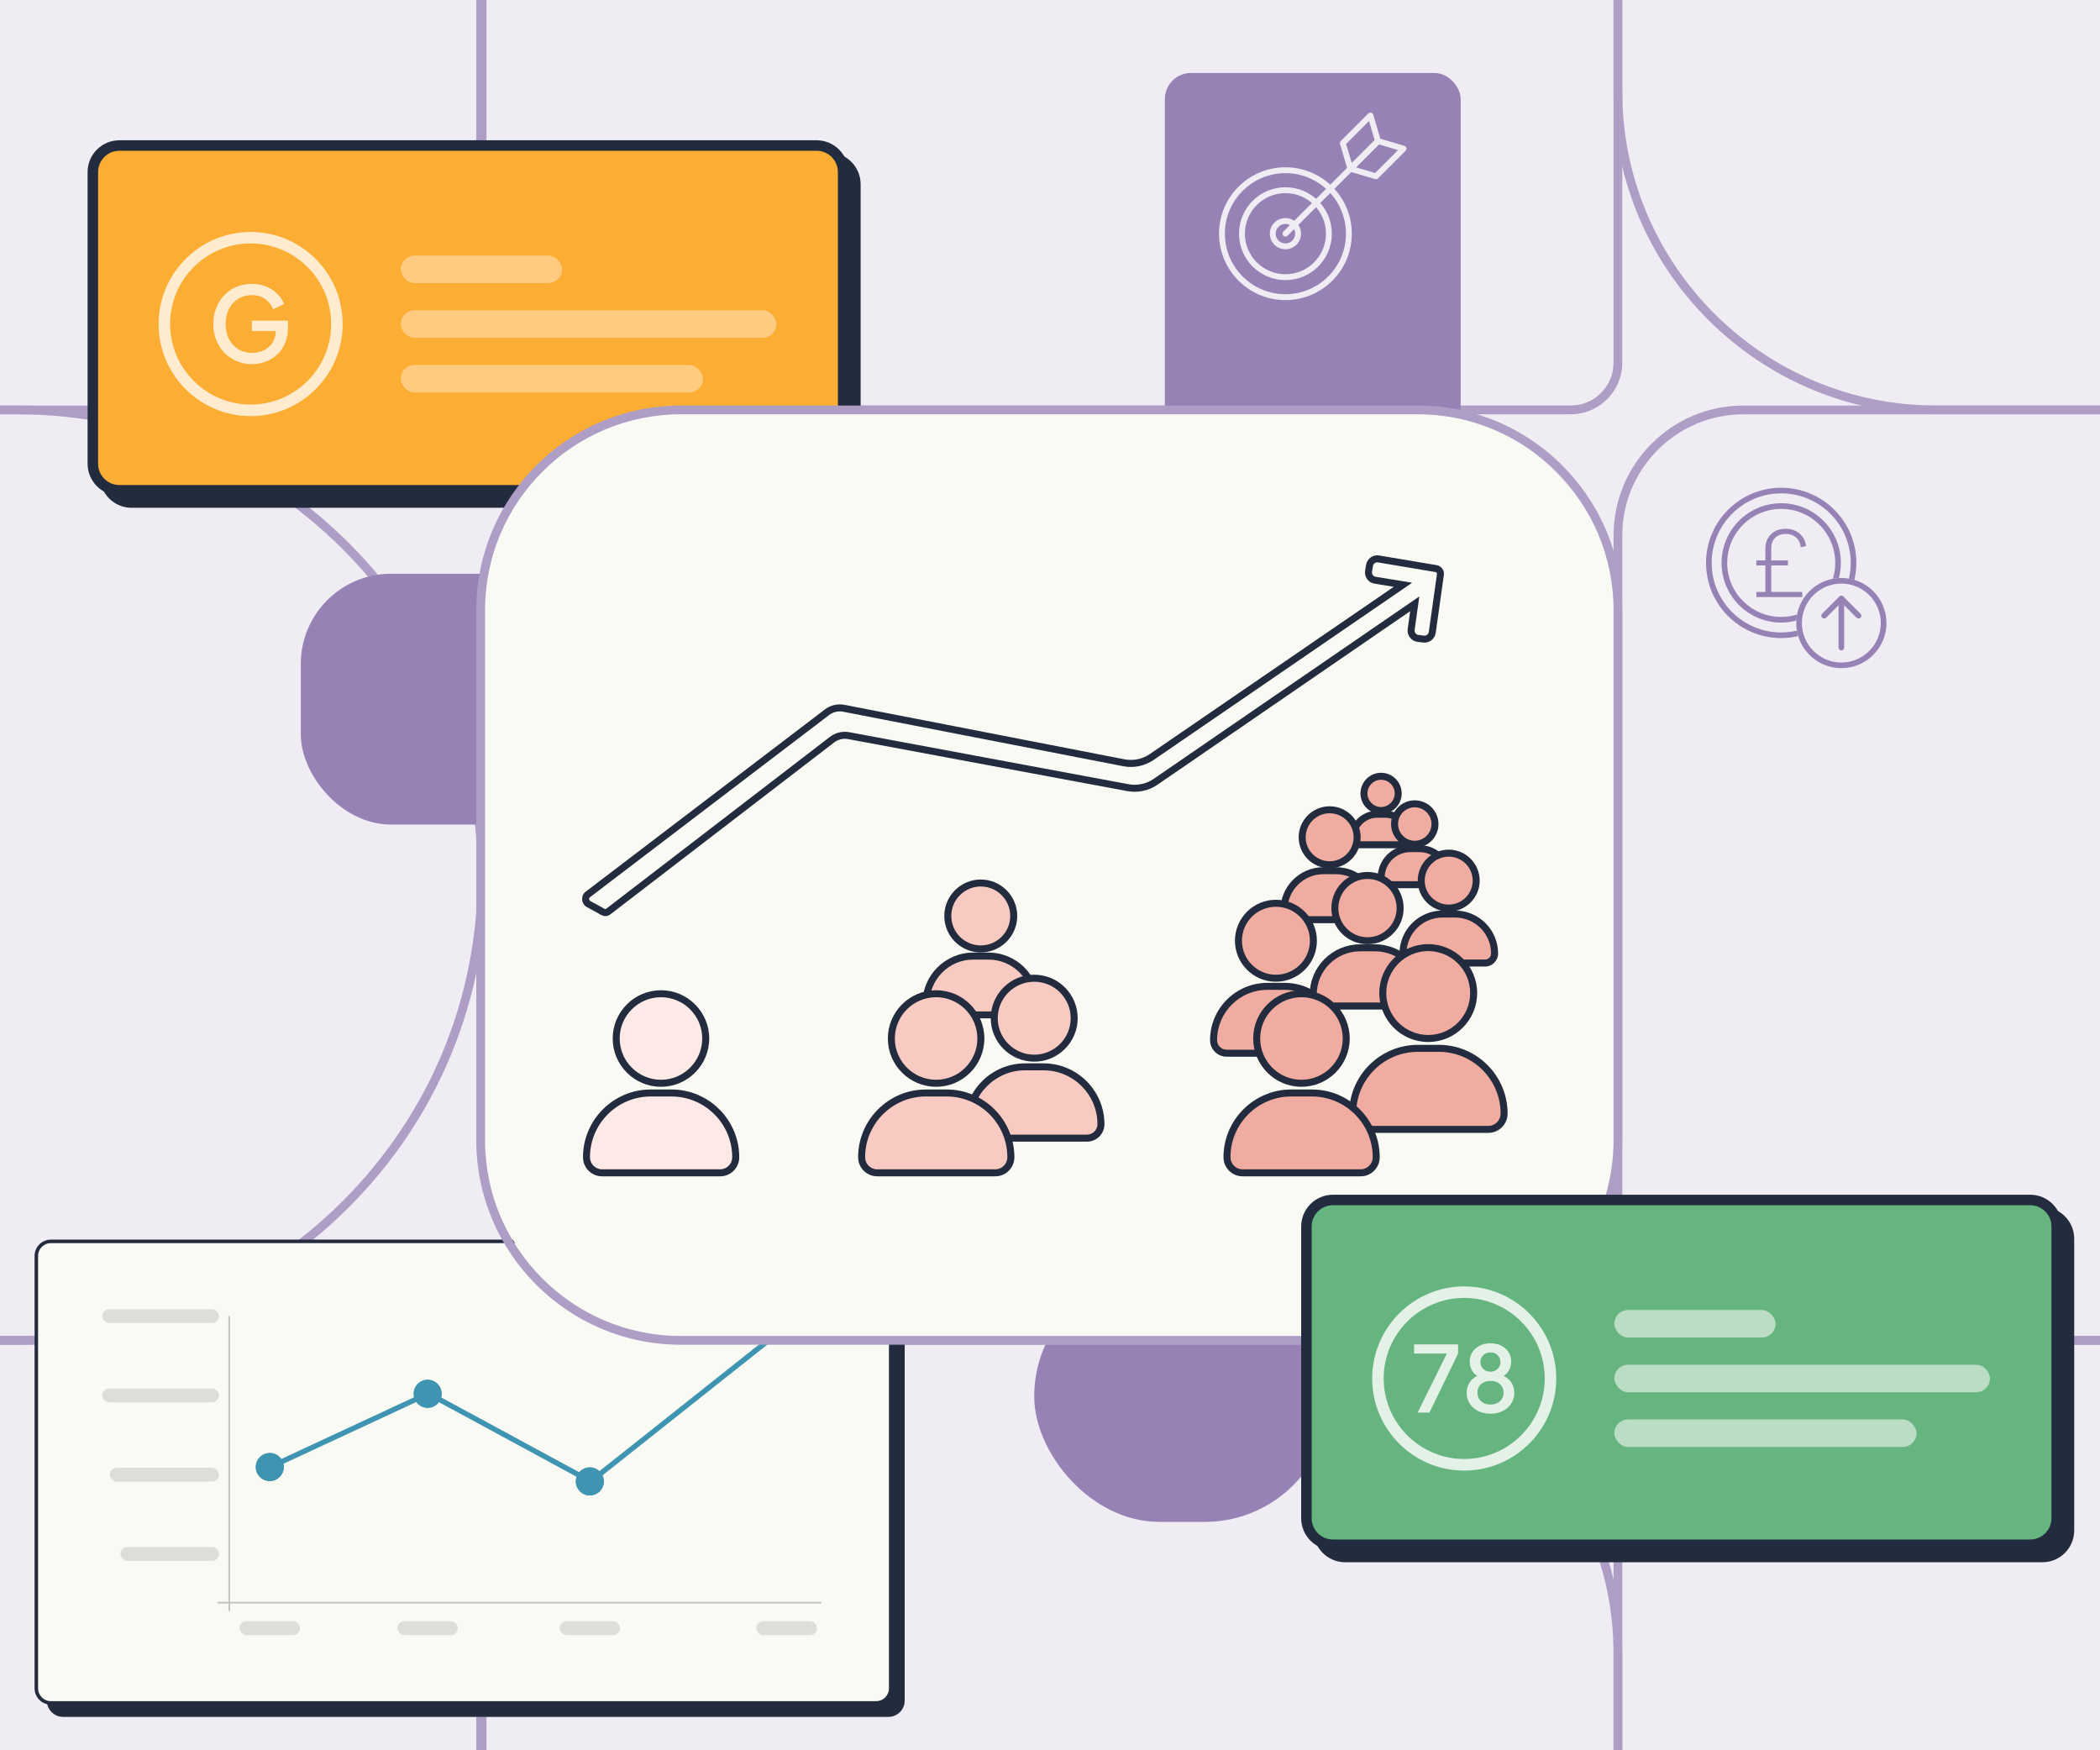 <?xml version="1.0" encoding="UTF-8"?>
<svg id="Layer_1" data-name="Layer 1" xmlns="http://www.w3.org/2000/svg" viewBox="0 0 1200 1000">
  <defs>
    <style>
      .cls-1 {
        fill: #f1aca1;
      }

      .cls-2 {
        fill: #fafaf4;
      }

      .cls-3 {
        fill: #baddc3;
      }

      .cls-4 {
        fill: #66b580;
      }

      .cls-5 {
        fill: #232c3d;
      }

      .cls-6 {
        fill: #fcad33;
      }

      .cls-7 {
        fill: #9782b5;
      }

      .cls-8 {
        fill: #ddded8;
      }

      .cls-9 {
        fill: #232c3e;
      }

      .cls-10 {
        fill: #ae9ec6;
      }

      .cls-11 {
        fill: #3f95b1;
      }

      .cls-12 {
        fill: #ffebcd;
      }

      .cls-13 {
        fill: #f8cac2;
      }

      .cls-14 {
        fill: #fde9e6;
      }

      .cls-15 {
        fill: #c3c4c2;
      }

      .cls-16 {
        fill: #e3f1e6;
      }

      .cls-17 {
        fill: #efecf4;
      }

      .cls-18 {
        fill: #ffcb81;
      }
    </style>
  </defs>
  <rect class="cls-17" x="-21.93" y="-20.56" width="1244.61" height="1042.9"/>
  <path class="cls-10" d="M9.68,768.3h-118.24c-71.67,0-139.04-27.91-189.72-78.58-50.68-50.68-78.58-118.05-78.58-189.72s27.91-139.04,78.58-189.72c50.68-50.68,118.05-78.58,189.72-78.58H9.68c71.67,0,139.04,27.91,189.72,78.58s78.58,118.05,78.58,189.72-27.91,139.04-78.58,189.72-118.05,78.58-189.72,78.58ZM-108.57,236.7c-70.33,0-136.45,27.39-186.18,77.12-49.73,49.73-77.12,115.85-77.12,186.18s27.39,136.45,77.12,186.18,115.85,77.12,186.18,77.12H9.68c70.33,0,136.45-27.39,186.18-77.12,49.73-49.73,77.12-115.85,77.12-186.18s-27.39-136.45-77.12-186.18c-49.73-49.73-115.85-77.12-186.18-77.12h-118.24Z"/>
  <path class="cls-10" d="M897.61,236.7H301.58c-16.22,0-29.41-13.2-29.41-29.41v-477.78c0-16.22,13.2-29.41,29.41-29.41h596.02c16.22,0,29.41,13.2,29.41,29.41V207.28c0,16.22-13.2,29.41-29.41,29.41ZM301.58-294.91c-13.46,0-24.41,10.95-24.41,24.41V207.28c0,13.46,10.95,24.41,24.41,24.41h596.02c13.46,0,24.41-10.95,24.41-24.41v-477.78c0-13.46-10.95-24.41-24.41-24.41H301.58Z"/>
  <rect class="cls-7" x="665.63" y="41.7" width="169.05" height="349.37" rx="14.92" ry="14.92"/>
  <rect class="cls-7" x="590.98" y="726.23" width="169.05" height="143.29" rx="71.64" ry="71.64"/>
  <rect class="cls-7" x="171.88" y="327.8" width="169.05" height="143.29" rx="51.58" ry="51.58"/>
  <path class="cls-10" d="M1553.69,1299.91h-608.49c-12.78,0-23.18-10.4-23.18-23.18v-490.25c0-12.78,10.4-23.18,23.18-23.18h608.49c12.78,0,23.18,10.4,23.18,23.18v490.25c0,12.78-10.4,23.18-23.18,23.18ZM945.2,768.3c-10.02,0-18.18,8.16-18.18,18.18v490.25c0,10.02,8.16,18.18,18.18,18.18h608.49c10.02,0,18.18-8.16,18.18-18.18v-490.25c0-10.02-8.16-18.18-18.18-18.18h-608.49Z"/>
  <path class="cls-10" d="M745.63,1299.91h-292.08c-100.02,0-181.39-81.37-181.39-181.39v-173.83c0-100.02,81.37-181.39,181.39-181.39h292.08c100.02,0,181.39,81.37,181.39,181.39v173.83c0,100.02-81.37,181.39-181.39,181.39ZM453.56,768.3c-97.26,0-176.39,79.13-176.39,176.39v173.83c0,97.26,79.13,176.39,176.39,176.39h292.08c97.26,0,176.39-79.13,176.39-176.39v-173.83c0-97.26-79.13-176.39-176.39-176.39h-292.08Z"/>
  <path class="cls-10" d="M196.42,1299.91h-491.72c-44.98,0-81.56-36.59-81.56-81.56v-373.48c0-44.98,36.59-81.57,81.56-81.57H196.42c44.97,0,81.56,36.59,81.56,81.57v373.48c0,44.97-36.59,81.56-81.56,81.56ZM-295.31,768.3c-42.22,0-76.56,34.35-76.56,76.57v373.48c0,42.22,34.35,76.56,76.56,76.56H196.42c42.22,0,76.56-34.35,76.56-76.56v-373.48c0-42.22-34.35-76.57-76.56-76.57h-491.72Z"/>
  <path class="cls-10" d="M1502.64,768.3h-506.39c-40.93,0-74.23-33.3-74.23-74.23v-388.14c0-40.93,33.3-74.23,74.23-74.23h506.39c40.93,0,74.23,33.3,74.23,74.23v388.14c0,40.93-33.3,74.23-74.23,74.23ZM996.25,236.7c-38.17,0-69.23,31.06-69.23,69.23v388.14c0,38.17,31.06,69.23,69.23,69.23h506.39c38.17,0,69.23-31.06,69.23-69.23v-388.14c0-38.18-31.06-69.23-69.23-69.23h-506.39Z"/>
  <path class="cls-10" d="M1392.61,236.7h-286.33c-101.6,0-184.26-82.66-184.26-184.26V-115.65c0-101.6,82.66-184.26,184.26-184.26h286.33c101.6,0,184.26,82.66,184.26,184.26V52.43c0,101.6-82.66,184.26-184.26,184.26ZM1106.28-294.91c-98.85,0-179.26,80.42-179.26,179.26V52.43c0,98.85,80.42,179.26,179.26,179.26h286.33c98.84,0,179.26-80.42,179.26-179.26V-115.65c0-98.85-80.42-179.26-179.26-179.26h-286.33Z"/>
  <path class="cls-10" d="M184.39,236.7h-467.68c-51.6,0-93.59-41.98-93.59-93.59V-206.33c0-51.6,41.98-93.59,93.59-93.59H184.39c51.6,0,93.59,41.98,93.59,93.59V143.11c0,51.6-41.98,93.59-93.59,93.59ZM-283.29-294.91c-48.85,0-88.59,39.74-88.59,88.59V143.11c0,48.85,39.74,88.59,88.59,88.59H184.39c48.85,0,88.59-39.74,88.59-88.59V-206.33c0-48.85-39.74-88.59-88.59-88.59h-467.68Z"/>
  <g>
    <g>
      <g>
        <rect class="cls-5" x="60.06" y="90.14" width="428.73" height="196.98" rx="15.14" ry="15.14"/>
        <path class="cls-5" d="M473.65,290.12H75.2c-10,0-18.14-8.14-18.14-18.14V105.28c0-10,8.14-18.14,18.14-18.14h398.45c10,0,18.14,8.14,18.14,18.14v166.7c0,10-8.14,18.14-18.14,18.14ZM75.2,93.14c-6.69,0-12.14,5.45-12.14,12.14v166.7c0,6.69,5.45,12.14,12.14,12.14h398.45c6.69,0,12.14-5.45,12.14-12.14V105.28c0-6.69-5.45-12.14-12.14-12.14H75.2Z"/>
      </g>
      <g>
        <rect class="cls-6" x="53.06" y="83.14" width="428.73" height="196.98" rx="15.14" ry="15.14"/>
        <path class="cls-9" d="M466.65,283.12H68.2c-10,0-18.14-8.14-18.14-18.14V98.28c0-10,8.14-18.14,18.14-18.14h398.45c10,0,18.14,8.14,18.14,18.14v166.7c0,10-8.14,18.14-18.14,18.14ZM68.2,86.14c-6.69,0-12.14,5.45-12.14,12.14v166.7c0,6.69,5.45,12.14,12.14,12.14h398.45c6.69,0,12.14-5.45,12.14-12.14V98.28c0-6.69-5.45-12.14-12.14-12.14H68.2Z"/>
      </g>
    </g>
    <g>
      <rect class="cls-18" x="229.02" y="146.01" width="92.12" height="15.74" rx="7.87" ry="7.87"/>
      <rect class="cls-18" x="229.02" y="177.26" width="214.63" height="15.74" rx="7.87" ry="7.87"/>
      <rect class="cls-18" x="229.02" y="208.51" width="172.66" height="15.74" rx="7.87" ry="7.87"/>
    </g>
    <g>
      <path class="cls-12" d="M143.22,237.75c-29,0-52.59-23.59-52.59-52.59s23.59-52.64,52.59-52.64,52.59,23.59,52.59,52.64-23.59,52.59-52.59,52.59ZM143.22,139.09c-25.41,0-46.02,20.66-46.02,46.02s20.66,46.02,46.02,46.02,46.02-20.66,46.02-46.02-20.66-46.02-46.02-46.02Z"/>
      <path class="cls-12" d="M144.02,208.06c-3.18,0-6.11-.58-8.8-1.73-2.68-1.15-5.02-2.75-7.01-4.8-1.99-2.05-3.54-4.46-4.65-7.25-1.11-2.78-1.67-5.84-1.67-9.18s.54-6.35,1.64-9.16c1.09-2.8,2.63-5.23,4.59-7.28,1.97-2.05,4.29-3.64,6.98-4.77,2.68-1.13,5.62-1.7,8.8-1.7s5.9.54,8.41,1.61c2.5,1.07,4.61,2.49,6.32,4.23,1.71,1.75,2.94,3.64,3.7,5.67l-6.26,2.98c-.95-2.42-2.48-4.37-4.56-5.85-2.09-1.47-4.62-2.21-7.6-2.21s-5.55.7-7.81,2.09c-2.27,1.39-4.03,3.32-5.28,5.79-1.25,2.47-1.88,5.33-1.88,8.59s.64,6.19,1.94,8.68c1.29,2.48,3.07,4.41,5.34,5.78,2.26,1.37,4.87,2.06,7.81,2.06,2.46,0,4.72-.51,6.77-1.52,2.05-1.01,3.68-2.44,4.89-4.29s1.82-3.99,1.82-6.41v-3.1l3.22,2.86h-16.82v-5.96h20.63v4.17c0,3.26-.56,6.18-1.67,8.77-1.11,2.59-2.63,4.76-4.56,6.53-1.93,1.77-4.13,3.11-6.59,4.03-2.47.91-5.03,1.37-7.69,1.37Z"/>
    </g>
  </g>
  <g>
    <g>
      <g>
        <rect class="cls-5" x="27.76" y="716.24" width="488.21" height="263.68" rx="8.3" ry="8.3"/>
        <path class="cls-5" d="M507.66,980.92H36.06c-5.13,0-9.3-4.17-9.3-9.3v-247.09c0-5.13,4.17-9.3,9.3-9.3h471.61c5.13,0,9.3,4.17,9.3,9.3v247.09c0,5.13-4.17,9.3-9.3,9.3ZM36.06,717.24c-4.02,0-7.3,3.27-7.3,7.3v247.09c0,4.02,3.27,7.3,7.3,7.3h471.61c4.02,0,7.3-3.27,7.3-7.3v-247.09c0-4.02-3.27-7.3-7.3-7.3H36.06Z"/>
      </g>
      <g>
        <rect class="cls-2" x="20.76" y="709.24" width="488.21" height="263.68" rx="8.3" ry="8.3"/>
        <path class="cls-9" d="M500.66,973.92H29.06c-5.13,0-9.3-4.17-9.3-9.3v-247.09c0-5.13,4.17-9.3,9.3-9.3h471.61c5.13,0,9.3,4.17,9.3,9.3v247.09c0,5.13-4.17,9.3-9.3,9.3ZM29.06,710.24c-4.02,0-7.3,3.27-7.3,7.3v247.09c0,4.02,3.27,7.3,7.3,7.3h471.61c4.02,0,7.3-3.27,7.3-7.3v-247.09c0-4.02-3.27-7.3-7.3-7.3H29.06Z"/>
      </g>
    </g>
    <rect class="cls-8" x="68.87" y="883.87" width="56.28" height="7.94" rx="3.97" ry="3.97"/>
    <rect class="cls-8" x="136.88" y="926.26" width="34.56" height="7.94" rx="3.97" ry="3.97"/>
    <rect class="cls-8" x="227.1" y="926.26" width="34.56" height="7.94" rx="3.97" ry="3.97"/>
    <rect class="cls-8" x="319.77" y="926.26" width="34.56" height="7.94" rx="3.97" ry="3.97"/>
    <rect class="cls-8" x="432.27" y="926.26" width="34.56" height="7.94" rx="3.97" ry="3.97"/>
    <rect class="cls-8" x="62.78" y="838.57" width="62.36" height="7.94" rx="3.97" ry="3.97"/>
    <rect class="cls-8" x="58.48" y="793.27" width="66.66" height="7.94" rx="3.97" ry="3.97"/>
    <rect class="cls-8" x="58.48" y="747.97" width="66.66" height="7.94" rx="3.97" ry="3.97"/>
    <rect class="cls-15" x="130.51" y="751.93" width="1" height="168.52"/>
    <rect class="cls-15" x="124.4" y="915.15" width="344.89" height="1"/>
    <g>
      <polygon class="cls-11" points="337.68 848.18 336.81 847.71 244.75 797.83 154.79 839.64 153.53 836.92 244.85 794.47 337.37 844.6 448.8 756.21 450.67 758.56 337.68 848.18"/>
      <circle class="cls-11" cx="449.55" cy="757.28" r="8"/>
      <circle class="cls-11" cx="337.05" cy="846.39" r="8"/>
      <circle class="cls-11" cx="244.38" cy="796.33" r="8"/>
      <circle class="cls-11" cx="154.16" cy="838.17" r="8"/>
    </g>
    <circle class="cls-11" cx="449.55" cy="757.28" r="8"/>
    <circle class="cls-11" cx="337.05" cy="846.39" r="8"/>
    <circle class="cls-11" cx="244.38" cy="796.33" r="8"/>
    <circle class="cls-11" cx="154.16" cy="838.17" r="8"/>
  </g>
  <g>
    <rect class="cls-2" x="274.67" y="234.2" width="649.85" height="531.61" rx="114.31" ry="114.31"/>
    <path class="cls-10" d="M810.21,768.3h-421.23c-64.41,0-116.81-52.4-116.81-116.81v-302.98c0-64.41,52.4-116.81,116.81-116.81h421.23c64.41,0,116.81,52.4,116.81,116.81v302.98c0,64.41-52.4,116.81-116.81,116.81ZM388.98,236.7c-61.65,0-111.81,50.16-111.81,111.81v302.98c0,61.65,50.16,111.81,111.81,111.81h421.23c61.65,0,111.81-50.16,111.81-111.81v-302.98c0-61.65-50.16-111.81-111.81-111.81h-421.23Z"/>
  </g>
  <g>
    <g>
      <g>
        <rect class="cls-5" x="753.53" y="692.59" width="428.73" height="196.98" rx="15.14" ry="15.14"/>
        <path class="cls-5" d="M1167.12,892.57h-398.45c-10,0-18.14-8.14-18.14-18.14v-166.7c0-10,8.14-18.14,18.14-18.14h398.45c10,0,18.14,8.14,18.14,18.14v166.7c0,10-8.14,18.14-18.14,18.14ZM768.67,695.59c-6.69,0-12.14,5.45-12.14,12.14v166.7c0,6.69,5.45,12.14,12.14,12.14h398.45c6.69,0,12.14-5.45,12.14-12.14v-166.7c0-6.69-5.45-12.14-12.14-12.14h-398.45Z"/>
      </g>
      <g>
        <rect class="cls-4" x="746.53" y="685.59" width="428.73" height="196.98" rx="15.14" ry="15.14"/>
        <path class="cls-9" d="M1160.12,885.57h-398.45c-10,0-18.14-8.14-18.14-18.14v-166.7c0-10,8.14-18.14,18.14-18.14h398.45c10,0,18.14,8.14,18.14,18.14v166.7c0,10-8.14,18.14-18.14,18.14ZM761.67,688.59c-6.69,0-12.14,5.45-12.14,12.14v166.7c0,6.69,5.45,12.14,12.14,12.14h398.45c6.69,0,12.14-5.45,12.14-12.14v-166.7c0-6.69-5.45-12.14-12.14-12.14h-398.45Z"/>
      </g>
    </g>
    <g>
      <rect class="cls-3" x="922.49" y="748.46" width="92.12" height="15.74" rx="7.87" ry="7.87"/>
      <rect class="cls-3" x="922.49" y="779.71" width="214.63" height="15.74" rx="7.87" ry="7.87"/>
      <rect class="cls-3" x="922.49" y="810.97" width="172.66" height="15.74" rx="7.87" ry="7.87"/>
    </g>
    <g>
      <path class="cls-16" d="M836.69,840.2c-29,0-52.59-23.59-52.59-52.59s23.59-52.64,52.59-52.64,52.59,23.59,52.59,52.64-23.59,52.59-52.59,52.59ZM836.69,741.54c-25.41,0-46.02,20.66-46.02,46.02s20.66,46.02,46.02,46.02,46.02-20.66,46.02-46.02-20.66-46.02-46.02-46.02Z"/>
      <g>
        <path class="cls-16" d="M810.08,807.07l16.69-33.75h-18.73v-5.23h25.17v5.23l-16.38,33.75h-6.75Z"/>
        <path class="cls-16" d="M851.68,807.7c-2.72,0-5.1-.53-7.14-1.6-2.04-1.06-3.63-2.49-4.76-4.29-1.13-1.8-1.7-3.79-1.7-5.99,0-2.51.69-4.68,2.07-6.51,1.38-1.83,3.32-3.15,5.83-3.95l-.26,1.52c-1.85-.66-3.3-1.83-4.34-3.51-1.05-1.67-1.57-3.49-1.57-5.44s.51-3.82,1.54-5.39c1.03-1.57,2.43-2.81,4.21-3.72,1.78-.91,3.82-1.36,6.12-1.36s4.34.45,6.12,1.33c1.78.89,3.18,2.13,4.21,3.71,1.03,1.59,1.54,3.39,1.54,5.42s-.53,3.86-1.6,5.49c-1.06,1.64-2.5,2.81-4.32,3.51l-.26-1.62c2.51.87,4.46,2.22,5.86,4.03,1.4,1.81,2.09,4,2.09,6.54,0,2.16-.57,4.14-1.7,5.94-1.13,1.8-2.73,3.23-4.79,4.29-2.06,1.06-4.45,1.6-7.17,1.6ZM851.68,802.47c1.5,0,2.81-.29,3.92-.86,1.12-.58,1.99-1.37,2.62-2.38s.94-2.2.94-3.56-.31-2.49-.94-3.51c-.63-1.01-1.5-1.8-2.62-2.35-1.12-.56-2.43-.84-3.92-.84s-2.76.28-3.87.84c-1.12.56-1.99,1.34-2.62,2.35-.63,1.01-.94,2.18-.94,3.51s.31,2.55.94,3.56,1.5,1.8,2.62,2.38c1.12.58,2.41.86,3.87.86ZM851.68,783.68c1.12,0,2.09-.24,2.93-.71.84-.47,1.51-1.12,2.01-1.94s.76-1.77.76-2.85-.25-2.03-.76-2.85c-.51-.82-1.18-1.46-2.01-1.94-.84-.47-1.81-.71-2.93-.71s-2.06.24-2.93.71c-.87.47-1.55,1.12-2.04,1.94-.49.82-.73,1.77-.73,2.85s.24,2.03.73,2.85c.49.82,1.17,1.46,2.04,1.94s1.85.71,2.93.71Z"/>
      </g>
    </g>
  </g>
  <g>
    <g>
      <path class="cls-2" d="M820.62,324.86l-32.86-5.53c-2.44-.41-4.76,1.24-5.17,3.68l-.56,3.3c-.41,2.45,1.25,4.77,3.7,5.17l15.96,2.61-143.48,98.34c-4.65,3.19-10.37,4.4-15.91,3.37l-160.19-31.17c-3.37-.63-6.84.21-9.56,2.29l-136.84,104.24c-1.44,1.12-1.62,3.97.63,5.35l6.51,3.53c1.98,1.31,3.29,1.87,4.81.71l127.79-98.16c2.72-2.09,6.19-2.92,9.56-2.29l159.45,29.7c5.54,1.03,11.27-.18,15.91-3.37l148.06-101.66-2.05,14.68c-.35,2.48,1.4,4.76,3.88,5.07l3.17.4c2.43.31,4.66-1.4,5-3.82l4.66-33.06c.23-1.61-.87-3.11-2.48-3.38Z"/>
      <path class="cls-9" d="M345.98,523.4c-1.67,0-3.13-.95-4.16-1.63l-6.53-3.54c-1.58-.97-2.54-2.56-2.64-4.36-.09-1.68.61-3.32,1.83-4.27l136.86-104.26c3.16-2.42,7.21-3.4,11.13-2.67l160.21,31.17c5.04.94,10.16-.14,14.4-3.06l139.37-95.52-11.03-1.8c-1.72-.28-3.22-1.21-4.23-2.63s-1.41-3.14-1.12-4.85l.55-3.3c.59-3.53,3.95-5.92,7.47-5.32l32.86,5.53c2.69.45,4.5,2.93,4.12,5.63l-4.66,33.06c-.49,3.49-3.73,5.98-7.23,5.53l-3.17-.4c-1.74-.22-3.28-1.1-4.34-2.49s-1.52-3.11-1.27-4.84l1.42-10.19-144.32,99.09c-5.12,3.52-11.31,4.83-17.41,3.69l-159.45-29.7c-2.8-.52-5.71.17-7.97,1.91l-127.79,98.16c-1,.77-1.98,1.06-2.9,1.06ZM337.35,514.8l6.61,3.59c1.88,1.25,2.11,1.07,2.48.78l127.79-98.16c3.16-2.43,7.22-3.4,11.14-2.67l159.45,29.7c5.05.94,10.18-.14,14.42-3.05l151.8-104.22-2.67,19.17c-.09.66.08,1.32.49,1.86.41.53,1,.87,1.66.96l3.17.4c1.34.17,2.58-.78,2.77-2.12l4.66-33.06c.08-.54-.29-1.04-.83-1.13l-32.86-5.53c-1.35-.22-2.64.69-2.87,2.04l-.55,3.3c-.11.66.04,1.32.43,1.86.39.54.96.9,1.62,1.01l20.88,3.41-147.59,101.16c-5.12,3.52-11.3,4.83-17.41,3.69l-160.21-31.17c-2.79-.52-5.69.18-7.96,1.91l-136.85,104.25c-.15.12-.31.46-.28.88.02.33.16.8.7,1.15Z"/>
    </g>
    <g>
      <g>
        <circle class="cls-14" cx="377.69" cy="593.33" r="25.58"/>
        <path class="cls-9" d="M377.69,620.92c-15.21,0-27.58-12.37-27.58-27.58s12.37-27.58,27.58-27.58,27.58,12.37,27.58,27.58-12.37,27.58-27.58,27.58ZM377.69,569.75c-13,0-23.58,10.58-23.58,23.58s10.58,23.58,23.58,23.58,23.58-10.58,23.58-23.58-10.58-23.58-23.58-23.58Z"/>
      </g>
      <g>
        <path class="cls-14" d="M371.86,624.46h11.83c20.27,0,36.73,16.46,36.73,36.73h0c0,4.91-3.99,8.9-8.9,8.9h-67.48c-4.91,0-8.9-3.99-8.9-8.9h0c0-20.27,16.46-36.73,36.73-36.73Z"/>
        <path class="cls-9" d="M411.52,672.08h-67.48c-6.01,0-10.9-4.89-10.9-10.9,0-21.35,17.37-38.72,38.73-38.72h11.83c21.35,0,38.73,17.37,38.73,38.72,0,6.01-4.89,10.9-10.9,10.9ZM371.86,626.46c-19.15,0-34.73,15.58-34.73,34.72,0,3.8,3.09,6.9,6.9,6.9h67.48c3.8,0,6.9-3.09,6.9-6.9,0-19.15-15.58-34.72-34.73-34.72h-11.83Z"/>
      </g>
    </g>
    <g>
      <g>
        <circle class="cls-1" cx="789.19" cy="453.3" r="9.78"/>
        <path class="cls-9" d="M789.19,465.08c-6.5,0-11.78-5.29-11.78-11.78s5.29-11.78,11.78-11.78,11.78,5.29,11.78,11.78-5.29,11.78-11.78,11.78ZM789.19,445.52c-4.29,0-7.78,3.49-7.78,7.78s3.49,7.78,7.78,7.78,7.78-3.49,7.78-7.78-3.49-7.78-7.78-7.78Z"/>
      </g>
      <g>
        <path class="cls-1" d="M786.96,465.2h4.52c7.75,0,14.04,6.29,14.04,14.04h0c0,1.88-1.52,3.4-3.4,3.4h-25.81c-1.88,0-3.4-1.52-3.4-3.4h0c0-7.75,6.29-14.04,14.04-14.04Z"/>
        <path class="cls-9" d="M802.13,484.65h-25.81c-2.98,0-5.4-2.42-5.4-5.4,0-8.85,7.2-16.04,16.04-16.04h4.52c8.85,0,16.04,7.2,16.04,16.04,0,2.98-2.42,5.4-5.4,5.4ZM786.96,467.2c-6.64,0-12.04,5.4-12.04,12.04,0,.77.63,1.4,1.4,1.4h25.81c.77,0,1.4-.63,1.4-1.4,0-6.64-5.4-12.04-12.04-12.04h-4.52Z"/>
      </g>
    </g>
    <g>
      <g>
        <circle class="cls-1" cx="808.44" cy="470.81" r="11.55"/>
        <path class="cls-9" d="M808.44,484.36c-7.47,0-13.55-6.08-13.55-13.55s6.08-13.55,13.55-13.55,13.55,6.08,13.55,13.55-6.08,13.55-13.55,13.55ZM808.44,461.25c-5.27,0-9.55,4.29-9.55,9.55s4.29,9.55,9.55,9.55,9.55-4.29,9.55-9.55-4.29-9.55-9.55-9.55Z"/>
      </g>
      <g>
        <path class="cls-1" d="M805.81,484.86h5.34c9.15,0,16.58,7.43,16.58,16.58h0c0,2.22-1.8,4.02-4.02,4.02h-30.47c-2.22,0-4.02-1.8-4.02-4.02h0c0-9.15,7.43-16.58,16.58-16.58Z"/>
        <path class="cls-9" d="M823.71,507.47h-30.47c-3.32,0-6.02-2.7-6.02-6.02,0-10.25,8.34-18.58,18.58-18.58h5.34c10.25,0,18.58,8.34,18.58,18.58,0,3.32-2.7,6.02-6.02,6.02ZM805.81,486.86c-8.04,0-14.58,6.54-14.58,14.58,0,1.11.91,2.02,2.02,2.02h30.47c1.11,0,2.02-.91,2.02-2.02,0-8.04-6.54-14.58-14.58-14.58h-5.34Z"/>
      </g>
    </g>
    <g>
      <g>
        <circle class="cls-1" cx="827.83" cy="503.13" r="15.7"/>
        <path class="cls-9" d="M827.83,520.83c-9.76,0-17.7-7.94-17.7-17.7s7.94-17.7,17.7-17.7,17.7,7.94,17.7,17.7-7.94,17.7-17.7,17.7ZM827.83,489.43c-7.55,0-13.7,6.15-13.7,13.7s6.15,13.7,13.7,13.7,13.7-6.15,13.7-13.7-6.15-13.7-13.7-13.7Z"/>
      </g>
      <g>
        <path class="cls-1" d="M824.25,522.23h7.26c12.44,0,22.54,10.1,22.54,22.54h0c0,3.01-2.45,5.46-5.46,5.46h-41.41c-3.01,0-5.46-2.45-5.46-5.46h0c0-12.44,10.1-22.54,22.54-22.54Z"/>
        <path class="cls-9" d="M848.59,552.23h-41.41c-4.11,0-7.46-3.35-7.46-7.46,0-13.53,11.01-24.54,24.54-24.54h7.26c13.53,0,24.54,11.01,24.54,24.54,0,4.11-3.35,7.46-7.46,7.46ZM824.25,524.23c-11.32,0-20.54,9.21-20.54,20.54,0,1.91,1.55,3.46,3.46,3.46h41.41c1.91,0,3.46-1.55,3.46-3.46,0-11.32-9.21-20.54-20.54-20.54h-7.26Z"/>
      </g>
    </g>
    <g>
      <g>
        <circle class="cls-1" cx="759.8" cy="478.36" r="15.7"/>
        <path class="cls-9" d="M759.8,496.06c-9.76,0-17.7-7.94-17.7-17.7s7.94-17.7,17.7-17.7,17.7,7.94,17.7,17.7-7.94,17.7-17.7,17.7ZM759.8,464.66c-7.55,0-13.7,6.15-13.7,13.7s6.15,13.7,13.7,13.7,13.7-6.15,13.7-13.7-6.15-13.7-13.7-13.7Z"/>
      </g>
      <g>
        <path class="cls-1" d="M756.22,497.46h7.26c12.44,0,22.54,10.1,22.54,22.54h0c0,3.01-2.45,5.46-5.46,5.46h-41.41c-3.01,0-5.46-2.45-5.46-5.46h0c0-12.44,10.1-22.54,22.54-22.54Z"/>
        <path class="cls-9" d="M780.55,527.46h-41.41c-4.11,0-7.46-3.35-7.46-7.46,0-13.53,11.01-24.54,24.54-24.54h7.26c13.53,0,24.54,11.01,24.54,24.54,0,4.11-3.35,7.46-7.46,7.46ZM756.22,499.46c-11.32,0-20.54,9.21-20.54,20.54,0,1.91,1.55,3.46,3.46,3.46h41.41c1.91,0,3.46-1.55,3.46-3.46,0-11.32-9.21-20.54-20.54-20.54h-7.26Z"/>
      </g>
    </g>
    <g>
      <g>
        <circle class="cls-1" cx="781.43" cy="518.83" r="18.65"/>
        <path class="cls-9" d="M781.43,539.48c-11.39,0-20.65-9.26-20.65-20.65s9.26-20.65,20.65-20.65,20.65,9.26,20.65,20.65-9.26,20.65-20.65,20.65ZM781.43,502.18c-9.18,0-16.65,7.47-16.65,16.65s7.47,16.65,16.65,16.65,16.65-7.47,16.65-16.65-7.47-16.65-16.65-16.65Z"/>
      </g>
      <g>
        <path class="cls-1" d="M777.18,541.52h8.62c14.78,0,26.77,12,26.77,26.77h0c0,3.58-2.91,6.49-6.49,6.49h-49.2c-3.58,0-6.49-2.91-6.49-6.49h0c0-14.78,12-26.77,26.77-26.77Z"/>
        <path class="cls-9" d="M806.09,576.79h-49.2c-4.68,0-8.49-3.81-8.49-8.49,0-15.87,12.91-28.77,28.77-28.77h8.62c15.87,0,28.77,12.91,28.77,28.77,0,4.68-3.81,8.49-8.49,8.49ZM777.18,543.52c-13.66,0-24.77,11.11-24.77,24.77,0,2.47,2.01,4.49,4.49,4.49h49.2c2.47,0,4.49-2.01,4.49-4.49,0-13.66-11.11-24.77-24.77-24.77h-8.62Z"/>
      </g>
    </g>
    <g>
      <g>
        <circle class="cls-13" cx="560.44" cy="523.33" r="18.84"/>
        <path class="cls-9" d="M560.44,544.16c-11.49,0-20.84-9.35-20.84-20.83s9.35-20.83,20.84-20.83,20.84,9.35,20.84,20.83-9.35,20.83-20.84,20.83ZM560.44,506.49c-9.28,0-16.84,7.55-16.84,16.83s7.55,16.83,16.84,16.83,16.84-7.55,16.84-16.83-7.55-16.83-16.84-16.83Z"/>
      </g>
      <g>
        <path class="cls-13" d="M556.15,546.25h8.71c14.92,0,27.04,12.12,27.04,27.04h0c0,3.62-2.94,6.55-6.55,6.55h-49.68c-3.62,0-6.55-2.94-6.55-6.55h0c0-14.92,12.12-27.04,27.04-27.04Z"/>
        <path class="cls-9" d="M585.34,581.83h-49.68c-4.71,0-8.55-3.84-8.55-8.55,0-16.01,13.03-29.04,29.04-29.04h8.71c16.01,0,29.04,13.03,29.04,29.04,0,4.71-3.84,8.55-8.55,8.55ZM556.15,548.25c-13.81,0-25.04,11.23-25.04,25.04,0,2.51,2.04,4.55,4.55,4.55h49.68c2.51,0,4.55-2.04,4.55-4.55,0-13.81-11.23-25.04-25.04-25.04h-8.71Z"/>
      </g>
    </g>
    <g>
      <g>
        <circle class="cls-1" cx="729.09" cy="537.48" r="21.41"/>
        <path class="cls-9" d="M729.09,560.9c-12.91,0-23.41-10.5-23.41-23.42s10.5-23.41,23.41-23.41,23.42,10.5,23.42,23.41-10.5,23.42-23.42,23.42ZM729.09,518.07c-10.71,0-19.41,8.71-19.41,19.41s8.71,19.42,19.41,19.42,19.42-8.71,19.42-19.42-8.71-19.41-19.42-19.41Z"/>
      </g>
      <g>
        <path class="cls-1" d="M724.21,563.54h9.9c16.97,0,30.74,13.77,30.74,30.74h0c0,4.11-3.34,7.45-7.45,7.45h-56.49c-4.11,0-7.45-3.34-7.45-7.45h0c0-16.97,13.77-30.74,30.74-30.74Z"/>
        <path class="cls-9" d="M757.4,603.73h-56.49c-5.21,0-9.45-4.24-9.45-9.45,0-18.05,14.69-32.74,32.74-32.74h9.9c18.05,0,32.74,14.69,32.74,32.74,0,5.21-4.24,9.45-9.45,9.45ZM724.21,565.54c-15.85,0-28.74,12.89-28.74,28.74,0,3,2.44,5.45,5.45,5.45h56.49c3,0,5.45-2.44,5.45-5.45,0-15.85-12.89-28.74-28.74-28.74h-9.9Z"/>
      </g>
    </g>
    <g>
      <g>
        <circle class="cls-13" cx="590.98" cy="581.73" r="22.84"/>
        <path class="cls-9" d="M590.98,606.57c-13.7,0-24.84-11.14-24.84-24.84s11.14-24.84,24.84-24.84,24.84,11.14,24.84,24.84-11.14,24.84-24.84,24.84ZM590.98,560.9c-11.49,0-20.84,9.35-20.84,20.84s9.35,20.84,20.84,20.84,20.84-9.35,20.84-20.84-9.35-20.84-20.84-20.84Z"/>
      </g>
      <g>
        <path class="cls-13" d="M585.78,609.52h10.56c18.09,0,32.78,14.69,32.78,32.78h0c0,4.38-3.56,7.94-7.94,7.94h-60.24c-4.38,0-7.94-3.56-7.94-7.94h0c0-18.09,14.69-32.78,32.78-32.78Z"/>
        <path class="cls-9" d="M621.17,652.25h-60.24c-5.48,0-9.94-4.46-9.94-9.94,0-19.18,15.6-34.78,34.78-34.78h10.56c19.18,0,34.78,15.6,34.78,34.78,0,5.48-4.46,9.94-9.94,9.94ZM585.78,611.52c-16.97,0-30.78,13.81-30.78,30.78,0,3.28,2.67,5.94,5.94,5.94h60.24c3.28,0,5.94-2.67,5.94-5.94,0-16.97-13.81-30.78-30.78-30.78h-10.56Z"/>
      </g>
    </g>
    <g>
      <g>
        <circle class="cls-1" cx="816.13" cy="567.37" r="25.96"/>
        <path class="cls-9" d="M816.13,595.33c-15.42,0-27.97-12.54-27.97-27.96s12.55-27.96,27.97-27.96,27.96,12.54,27.96,27.96-12.54,27.96-27.96,27.96ZM816.13,543.4c-13.21,0-23.97,10.75-23.97,23.96s10.75,23.96,23.97,23.96,23.96-10.75,23.96-23.96-10.75-23.96-23.96-23.96Z"/>
      </g>
      <g>
        <path class="cls-1" d="M810.21,598.96h12.01c20.57,0,37.27,16.7,37.27,37.27h0c0,4.98-4.05,9.03-9.03,9.03h-68.49c-4.98,0-9.03-4.05-9.03-9.03h0c0-20.57,16.7-37.27,37.27-37.27Z"/>
        <path class="cls-9" d="M850.46,647.26h-68.49c-6.08,0-11.03-4.95-11.03-11.03,0-21.65,17.62-39.27,39.27-39.27h12.01c21.65,0,39.27,17.62,39.27,39.27,0,6.08-4.95,11.03-11.03,11.03ZM810.21,600.96c-19.45,0-35.27,15.82-35.27,35.27,0,3.88,3.15,7.03,7.03,7.03h68.49c3.88,0,7.03-3.15,7.03-7.03,0-19.45-15.82-35.27-35.27-35.27h-12.01Z"/>
      </g>
    </g>
    <g>
      <g>
        <circle class="cls-13" cx="534.92" cy="593.33" r="25.58"/>
        <path class="cls-9" d="M534.92,620.92c-15.21,0-27.58-12.37-27.58-27.58s12.37-27.58,27.58-27.58,27.58,12.37,27.58,27.58-12.37,27.58-27.58,27.58ZM534.92,569.75c-13,0-23.58,10.58-23.58,23.58s10.58,23.58,23.58,23.58,23.58-10.58,23.58-23.58-10.58-23.58-23.58-23.58Z"/>
      </g>
      <g>
        <path class="cls-13" d="M529.09,624.46h11.83c20.27,0,36.73,16.46,36.73,36.73h0c0,4.91-3.99,8.9-8.9,8.9h-67.48c-4.91,0-8.9-3.99-8.9-8.9h0c0-20.27,16.46-36.73,36.73-36.73Z"/>
        <path class="cls-9" d="M568.74,672.08h-67.48c-6.01,0-10.9-4.89-10.9-10.9,0-21.35,17.37-38.72,38.73-38.72h11.83c21.35,0,38.73,17.37,38.73,38.72,0,6.01-4.89,10.9-10.9,10.9ZM529.08,626.46c-19.15,0-34.73,15.58-34.73,34.72,0,3.8,3.09,6.9,6.9,6.9h67.48c3.8,0,6.9-3.09,6.9-6.9,0-19.15-15.58-34.72-34.73-34.72h-11.83Z"/>
      </g>
    </g>
    <g>
      <g>
        <circle class="cls-1" cx="743.69" cy="593.33" r="25.58"/>
        <path class="cls-9" d="M743.69,620.92c-15.21,0-27.58-12.37-27.58-27.58s12.37-27.58,27.58-27.58,27.58,12.37,27.58,27.58-12.38,27.58-27.58,27.58ZM743.69,569.75c-13,0-23.58,10.58-23.58,23.58s10.58,23.58,23.58,23.58,23.58-10.58,23.58-23.58-10.58-23.58-23.58-23.58Z"/>
      </g>
      <g>
        <path class="cls-1" d="M737.85,624.46h11.83c20.27,0,36.73,16.46,36.73,36.73h0c0,4.91-3.99,8.9-8.9,8.9h-67.48c-4.91,0-8.9-3.99-8.9-8.9h0c0-20.27,16.46-36.73,36.73-36.73Z"/>
        <path class="cls-9" d="M777.51,672.08h-67.48c-6.01,0-10.9-4.89-10.9-10.9,0-21.35,17.37-38.72,38.72-38.72h11.83c21.35,0,38.73,17.37,38.73,38.72,0,6.01-4.89,10.9-10.9,10.9ZM737.85,626.46c-19.15,0-34.72,15.58-34.72,34.72,0,3.8,3.09,6.9,6.9,6.9h67.48c3.8,0,6.9-3.09,6.9-6.9,0-19.15-15.58-34.72-34.73-34.72h-11.83Z"/>
      </g>
    </g>
  </g>
  <g>
    <g>
      <path class="cls-7" d="M1042.34,353.4c-.41,0-.83-.16-1.14-.47-.62-.63-.62-1.65,0-2.28l9.85-9.85c.3-.3.71-.47,1.14-.47h0c.43,0,.84.17,1.14.47l9.85,9.85c.63.63.62,1.65,0,2.28-.62.63-1.65.62-2.28,0l-8.71-8.71-8.71,8.72c-.31.31-.73.47-1.14.47Z"/>
      <path class="cls-7" d="M1052.2,371.61c-.89,0-1.61-.72-1.61-1.61v-27.95c0-.89.72-1.61,1.61-1.61s1.61.72,1.61,1.61v27.95c0,.89-.72,1.61-1.61,1.61Z"/>
    </g>
    <path class="cls-7" d="M1052.2,333.42c12.43,0,22.55,10.12,22.55,22.55s-10.12,22.55-22.55,22.55-22.55-10.12-22.55-22.55,10.12-22.55,22.55-22.55M1052.2,330.2c-14.23,0-25.77,11.54-25.77,25.77s11.54,25.77,25.77,25.77,25.77-11.54,25.77-25.77-11.54-25.77-25.77-25.77h0Z"/>
    <g>
      <path class="cls-7" d="M1026.81,360.28c-2.89.67-5.89,1.06-8.98,1.06-21.91,0-39.73-17.82-39.73-39.73s17.82-39.73,39.73-39.73,39.73,17.82,39.73,39.73c0,3.09-.39,6.09-1.06,8.98,1.07.18,2.12.41,3.14.72.72-3.12,1.14-6.36,1.14-9.69,0-23.72-19.23-42.95-42.95-42.95s-42.95,19.23-42.95,42.95,19.23,42.95,42.95,42.95c3.34,0,6.57-.42,9.69-1.14-.31-1.02-.54-2.07-.72-3.14Z"/>
      <path class="cls-7" d="M1026.9,351.12c-2.87.88-5.91,1.36-9.06,1.36-17.02,0-30.87-13.85-30.87-30.87s13.85-30.87,30.87-30.87,30.87,13.85,30.87,30.87c0,3.15-.48,6.19-1.36,9.06,1.12-.21,2.27-.34,3.43-.4.73-2.77,1.15-5.66,1.15-8.66,0-18.83-15.26-34.09-34.09-34.09s-34.09,15.26-34.09,34.09,15.26,34.09,34.09,34.09c3,0,5.89-.43,8.66-1.15.06-1.16.19-2.31.4-3.43Z"/>
    </g>
    <path class="cls-7" d="M1003.63,341.12v-2.94h5.15v-24.74c0-2.27.48-4.24,1.44-5.93.96-1.68,2.31-3.01,4.05-3.97,1.74-.96,3.75-1.44,6.06-1.44,2.06,0,3.92.39,5.57,1.16,1.65.78,3.02,1.9,4.1,3.38,1.08,1.48,1.76,3.27,2.03,5.36l-2.99.67c-.31-2.44-1.24-4.32-2.79-5.65-1.55-1.32-3.52-1.98-5.93-1.98s-4.5.75-5.98,2.24c-1.48,1.49-2.21,3.55-2.21,6.16v24.74h17.73v2.94h-26.23ZM1003.63,323.03v-2.84h18.04v2.84h-18.04Z"/>
  </g>
  <g>
    <path class="cls-17" d="M734.53,98.92c19.07,0,34.59,15.52,34.59,34.59s-15.52,34.59-34.59,34.59-34.59-15.52-34.59-34.59,15.52-34.59,34.59-34.59M734.53,95.57c-20.95,0-37.94,16.99-37.94,37.94s16.98,37.94,37.94,37.94,37.94-16.98,37.94-37.94-16.99-37.94-37.94-37.94h0Z"/>
    <path class="cls-17" d="M734.53,110.34c12.78,0,23.17,10.4,23.17,23.17s-10.4,23.17-23.17,23.17-23.17-10.4-23.17-23.17,10.4-23.17,23.17-23.17M734.53,106.99c-14.65,0-26.52,11.87-26.52,26.52s11.87,26.52,26.52,26.52,26.52-11.87,26.52-26.52-11.87-26.52-26.52-26.52h0Z"/>
    <path class="cls-17" d="M734.53,127.94c3.07,0,5.57,2.5,5.57,5.57s-2.5,5.57-5.57,5.57-5.57-2.5-5.57-5.57,2.5-5.57,5.57-5.57M734.53,124.6c-4.92,0-8.91,3.99-8.91,8.91s3.99,8.91,8.91,8.91,8.91-3.99,8.91-8.91-3.99-8.91-8.91-8.91h0Z"/>
    <path class="cls-17" d="M734.53,135.19c-.43,0-.86-.16-1.19-.49-.65-.65-.65-1.72,0-2.37l52.91-52.91c.65-.65,1.72-.65,2.37,0,.65.65.65,1.72,0,2.37l-52.91,52.91c-.33.33-.76.49-1.19.49Z"/>
    <g>
      <path class="cls-17" d="M771.66,98.05c-.14,0-.27-.02-.41-.05-.57-.14-1.02-.58-1.19-1.15l-4.34-14.6c-.17-.59-.01-1.22.42-1.66l15.78-15.78c.41-.41,1.02-.58,1.59-.44s1.03.58,1.19,1.15l4.34,14.6c.17.59.01,1.22-.42,1.66l-15.78,15.78c-.32.31-.75.49-1.19.49ZM769.2,82.26l3.26,10.95,13.09-13.09-3.25-10.95-13.09,13.09Z"/>
      <path class="cls-17" d="M786.26,102.4c-.16,0-.32-.02-.48-.07l-14.6-4.34c-.57-.17-1-.62-1.15-1.19-.14-.57.02-1.18.44-1.6l15.78-15.78c.44-.44,1.09-.59,1.66-.42l14.59,4.34c.57.17,1,.62,1.15,1.19s-.02,1.18-.44,1.6l-15.78,15.78c-.32.32-.75.49-1.19.49ZM774.83,95.59l10.95,3.25,13.09-13.09-10.94-3.26-13.09,13.09Z"/>
    </g>
  </g>
</svg>